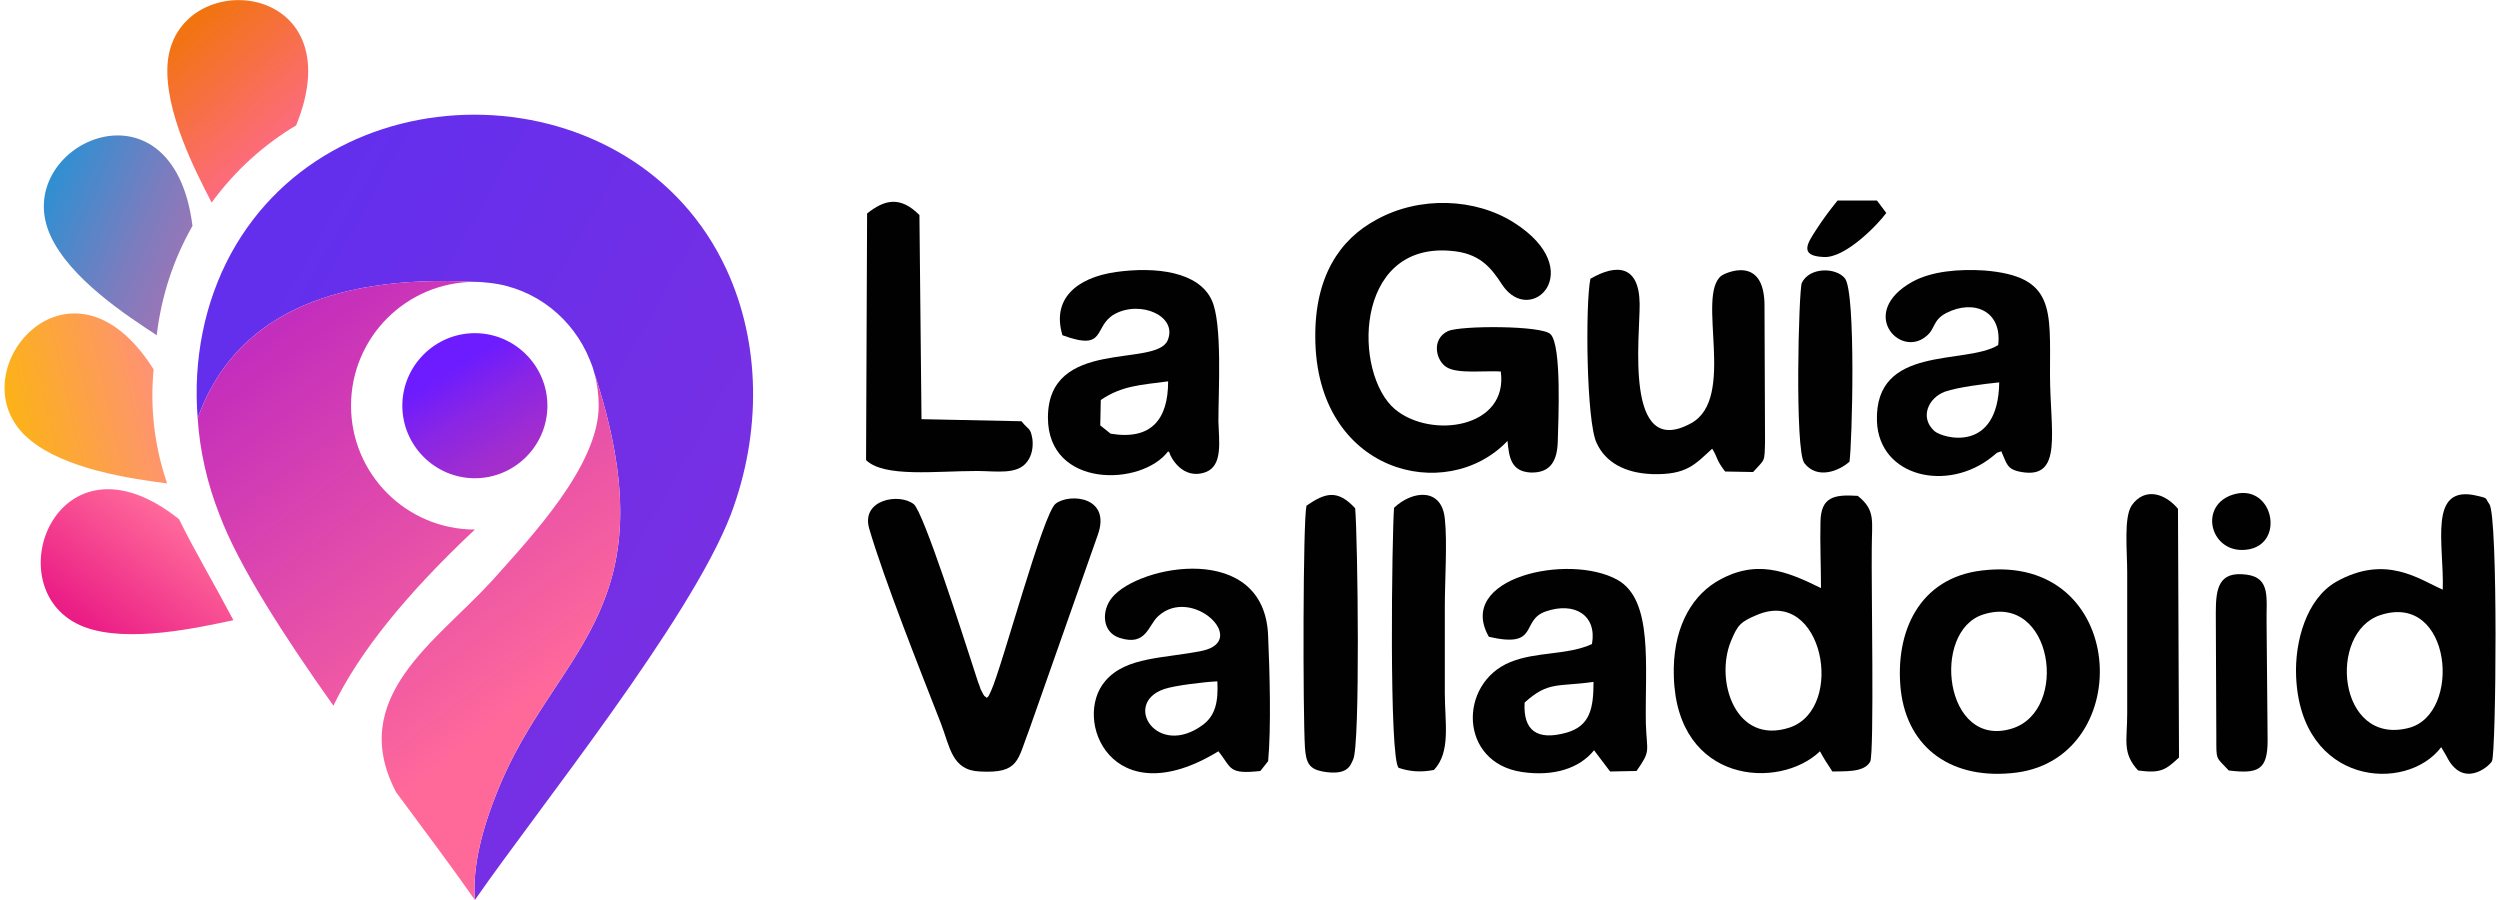 <?xml version="1.0" encoding="UTF-8"?>
<!DOCTYPE svg PUBLIC "-//W3C//DTD SVG 1.1//EN" "http://www.w3.org/Graphics/SVG/1.1/DTD/svg11.dtd">
<!-- Creator: CorelDRAW -->
<svg xmlns="http://www.w3.org/2000/svg" xml:space="preserve" width="200px" height="72px" version="1.1" style="shape-rendering:geometricPrecision; text-rendering:geometricPrecision; image-rendering:optimizeQuality; fill-rule:evenodd; clip-rule:evenodd"
viewBox="0 0 48.08 17.37"
 xmlns:xlink="http://www.w3.org/1999/xlink"
 xmlns:xodm="http://www.corel.com/coreldraw/odm/2003">
 <defs>
  <style type="text/css">
   <![CDATA[
    .fil0 {fill:#010101}
    .fil6 {fill:url(#id0)}
    .fil1 {fill:url(#id1)}
    .fil5 {fill:url(#id2)}
    .fil4 {fill:url(#id3)}
    .fil2 {fill:url(#id4)}
    .fil3 {fill:url(#id5)}
    .fil7 {fill:url(#id6)}
   ]]>
  </style>
  <linearGradient id="id0" gradientUnits="userSpaceOnUse" x1="-0.67" y1="7.84" x2="3.94" y2="6.77">
   <stop offset="0" style="stop-opacity:1; stop-color:#FBBA00"/>
   <stop offset="1" style="stop-opacity:1; stop-color:#FF8698"/>
  </linearGradient>
  <linearGradient id="id1" gradientUnits="userSpaceOnUse" x1="4.43" y1="7.03" x2="17.97" y2="14.66">
   <stop offset="0" style="stop-opacity:1; stop-color:#632FED"/>
   <stop offset="1" style="stop-opacity:1; stop-color:#832FDD"/>
  </linearGradient>
  <linearGradient id="id2" gradientUnits="userSpaceOnUse" x1="-0.28" y1="3.13" x2="6.37" y2="5.98">
   <stop offset="0" style="stop-opacity:1; stop-color:#009BDE"/>
   <stop offset="0.439" style="stop-opacity:1; stop-color:#7A7DBF"/>
   <stop offset="1" style="stop-opacity:1; stop-color:#F55FA0"/>
  </linearGradient>
  <linearGradient id="id3" gradientUnits="userSpaceOnUse" x1="2.85" y1="0.56" x2="5.46" y2="3.54">
   <stop offset="0" style="stop-opacity:1; stop-color:#F07500"/>
   <stop offset="1" style="stop-opacity:1; stop-color:#FF699A"/>
  </linearGradient>
  <linearGradient id="id4" gradientUnits="userSpaceOnUse" x1="6.8" y1="5.25" x2="12.03" y2="12.19">
   <stop offset="0" style="stop-opacity:1; stop-color:#C42EBC"/>
   <stop offset="1" style="stop-opacity:1; stop-color:#FF699A"/>
  </linearGradient>
  <linearGradient id="id5" gradientUnits="userSpaceOnUse" x1="9.46" y1="6.6" x2="10.54" y2="8.34">
   <stop offset="0" style="stop-opacity:1; stop-color:#6C1CFF"/>
   <stop offset="0.42" style="stop-opacity:1; stop-color:#8825E6"/>
   <stop offset="1" style="stop-opacity:1; stop-color:#A42ECC"/>
  </linearGradient>
  <linearGradient id="id6" gradientUnits="userSpaceOnUse" x1="0.78" y1="12.71" x2="3.08" y2="9.81">
   <stop offset="0" style="stop-opacity:1; stop-color:#E3017E"/>
   <stop offset="1" style="stop-opacity:1; stop-color:#FF699A"/>
  </linearGradient>
 </defs>
 <g id="Capa_x0020_1">
  <g id="_1879687824864">
   <path class="fil0" d="M29.01 8.51c0.03,0.34 0.08,0.59 0.45,0.61 0.39,0.01 0.51,-0.24 0.52,-0.6 0.01,-0.4 0.08,-1.85 -0.14,-2.07 -0.16,-0.17 -1.73,-0.17 -1.98,-0.06 -0.33,0.16 -0.23,0.58 -0.02,0.7 0.21,0.13 0.76,0.06 1.04,0.08 0.15,1.09 -1.34,1.31 -2.04,0.73 -0.81,-0.68 -0.8,-3.21 1.06,-3.06 0.57,0.04 0.79,0.32 1.01,0.66 0.55,0.82 1.67,-0.28 0.23,-1.2 -0.75,-0.48 -1.83,-0.52 -2.66,-0.06 -0.71,0.38 -1.19,1.1 -1.18,2.27 0.01,2.62 2.53,3.24 3.71,2z"/>
   <path class="fil0" d="M45.86 11.87c1.38,-0.45 1.58,1.92 0.54,2.18 -1.37,0.35 -1.57,-1.85 -0.54,-2.18zm1.2 -0.49c-0.46,-0.2 -1.1,-0.69 -2.06,-0.15 -0.57,0.33 -0.8,1.15 -0.77,1.83 0.09,2.1 2.13,2.25 2.8,1.36l0.1 0.17c0.31,0.64 0.82,0.21 0.88,0.1 0.08,-0.16 0.12,-4.72 -0.05,-4.96 -0.09,-0.12 -0.01,-0.11 -0.23,-0.16 -0.97,-0.24 -0.64,0.94 -0.67,1.81z"/>
   <path class="fil0" d="M33.82 11.87c1.28,-0.55 1.72,1.8 0.64,2.17 -1.05,0.35 -1.45,-0.9 -1.14,-1.66 0.13,-0.32 0.19,-0.38 0.5,-0.51zm1.24 -0.52c-0.67,-0.33 -1.27,-0.58 -2.04,-0.11 -0.49,0.31 -0.83,0.93 -0.8,1.82 0.06,2.07 2.04,2.19 2.82,1.44 0.1,0.18 0.11,0.19 0.24,0.39 0.21,-0.01 0.61,0.03 0.73,-0.19 0.08,-0.16 0.02,-3.46 0.03,-4.11 0,-0.54 0.08,-0.74 -0.27,-1.02 -0.46,-0.03 -0.71,0.02 -0.72,0.5 -0.01,0.42 0.01,0.86 0.01,1.28z"/>
   <path class="fil0" d="M18.83 14.89c0.76,0.04 0.72,-0.22 0.95,-0.81l1.32 -3.75c0.27,-0.74 -0.53,-0.82 -0.81,-0.61 -0.24,0.17 -1.04,3.17 -1.25,3.62 -0.07,0.15 -0.04,0.08 -0.08,0.13 -0.05,-0.06 -0.02,0.03 -0.12,-0.17 0,-0.01 -0.04,-0.12 -0.05,-0.14 -0.04,-0.13 -0.07,-0.22 -0.11,-0.34 -0.16,-0.49 -0.94,-2.94 -1.13,-3.09 -0.28,-0.22 -1.02,-0.09 -0.86,0.47 0.29,0.99 0.97,2.7 1.38,3.75 0.18,0.46 0.21,0.92 0.76,0.94z"/>
   <path class="fil0" d="M38.5 7.38c-0.02,1.38 -1.09,1.08 -1.25,0.94 -0.29,-0.26 -0.12,-0.64 0.2,-0.76 0.26,-0.09 0.76,-0.15 1.05,-0.18zm-0.02 -0.72c-0.63,0.39 -2.39,-0.02 -2.34,1.47 0.04,1.08 1.37,1.38 2.23,0.68 0.14,-0.11 0.04,-0.05 0.17,-0.1 0.11,0.24 0.1,0.35 0.39,0.4 0.81,0.14 0.55,-0.79 0.55,-1.89 0,-1.25 0.1,-1.89 -1.27,-2 -0.48,-0.03 -1.01,0.01 -1.39,0.22 -1.05,0.59 -0.24,1.48 0.27,1.05 0.18,-0.14 0.12,-0.31 0.39,-0.45 0.53,-0.27 1.08,-0.04 1,0.62z"/>
   <path class="fil0" d="M29.34 13.56c0.46,-0.42 0.65,-0.3 1.33,-0.4 0,0.52 -0.07,0.85 -0.52,0.98 -0.57,0.16 -0.84,-0.04 -0.81,-0.58zm-0.69 -1.27c0.99,0.23 0.6,-0.32 1.1,-0.49 0.55,-0.19 0.99,0.07 0.89,0.63 -0.48,0.22 -1.07,0.14 -1.58,0.35 -1,0.41 -0.99,1.94 0.23,2.12 0.61,0.09 1.11,-0.07 1.39,-0.42l0.31 0.41 0.51 -0.01c0.28,-0.4 0.2,-0.35 0.18,-0.91 -0.02,-1.11 0.15,-2.39 -0.55,-2.78 -0.94,-0.52 -3.13,-0.04 -2.48,1.1z"/>
   <path class="fil0" d="M21.16 7.72c0.41,-0.28 0.78,-0.29 1.3,-0.36 0,0.74 -0.33,1.14 -1.11,1.01l-0.2 -0.16 0.01 -0.49zm-0.74 -1.25c0.87,0.32 0.58,-0.17 1.01,-0.41 0.5,-0.27 1.22,0.04 1.02,0.51 -0.23,0.53 -2.31,-0.06 -2.31,1.49 0,1.37 1.81,1.33 2.32,0.65 0.01,0.01 0.03,0.02 0.03,0.04 0.01,0.05 0.24,0.53 0.7,0.36 0.33,-0.13 0.25,-0.6 0.24,-0.98 0,-0.58 0.08,-1.9 -0.13,-2.34 -0.25,-0.54 -1.06,-0.65 -1.85,-0.54 -0.76,0.11 -1.24,0.52 -1.03,1.22z"/>
   <path class="fil0" d="M23.41 13.15c0.02,0.4 -0.04,0.66 -0.28,0.84 -0.88,0.65 -1.56,-0.41 -0.75,-0.69 0.2,-0.07 0.79,-0.14 1.03,-0.15zm0.02 1.35c0.26,0.32 0.18,0.45 0.81,0.38l0.15 -0.19c0.06,-0.64 0.03,-1.73 0,-2.41 -0.06,-1.84 -2.49,-1.38 -3.01,-0.75 -0.21,0.25 -0.2,0.67 0.14,0.78 0.52,0.17 0.55,-0.24 0.75,-0.42 0.65,-0.59 1.76,0.47 0.85,0.67 -0.73,0.15 -1.47,0.11 -1.87,0.58 -0.65,0.74 0.12,2.62 2.18,1.36z"/>
   <path class="fil0" d="M38.19 11.86c1.34,-0.43 1.67,1.85 0.56,2.2 -1.31,0.41 -1.57,-1.88 -0.56,-2.2zm-1.59 1.46c0.13,1.13 1,1.75 2.24,1.59 2.32,-0.31 2.14,-4.24 -0.67,-3.9 -1.21,0.14 -1.69,1.18 -1.57,2.31z"/>
   <path class="fil0" d="M30.61 5.38c-0.1,0.48 -0.08,2.76 0.12,3.17 0.17,0.37 0.54,0.58 1.07,0.6 0.67,0.02 0.83,-0.19 1.16,-0.49 0.11,0.17 0.07,0.21 0.25,0.44l0.54 0.01c0.23,-0.26 0.22,-0.17 0.23,-0.59l-0.01 -2.6c0.01,-1.03 -0.78,-0.64 -0.83,-0.6 -0.5,0.38 0.3,2.37 -0.59,2.85 -1.3,0.71 -0.98,-1.7 -0.99,-2.31 -0.01,-0.75 -0.45,-0.77 -0.95,-0.48z"/>
   <path class="fil0" d="M16.65 4.12l-0.02 4.76c0.35,0.34 1.35,0.21 2.14,0.21 0.37,0 0.78,0.08 0.97,-0.18 0.09,-0.12 0.12,-0.28 0.1,-0.44 -0.04,-0.23 -0.07,-0.16 -0.21,-0.34l-1.93 -0.04 -0.04 -3.94c-0.37,-0.37 -0.67,-0.3 -1.01,-0.03z"/>
   <path class="fil0" d="M25.13 9.76c-0.07,0.3 -0.07,3.98 -0.03,4.66 0.02,0.3 0.08,0.42 0.34,0.47 0.5,0.09 0.54,-0.13 0.59,-0.23 0.14,-0.27 0.09,-4.25 0.04,-4.85 -0.34,-0.37 -0.58,-0.3 -0.94,-0.05z"/>
   <path class="fil0" d="M26.82 9.8c-0.04,0.51 -0.1,4.86 0.09,5.02 0.21,0.07 0.42,0.09 0.68,0.04 0.33,-0.35 0.21,-0.91 0.21,-1.48 0,-0.56 0,-1.12 0,-1.68 0,-0.49 0.05,-1.24 0,-1.69 -0.06,-0.6 -0.62,-0.55 -0.98,-0.21z"/>
   <path class="fil0" d="M41.18 14.87c0.44,0.06 0.53,-0.01 0.79,-0.25l-0.02 -4.8c-0.25,-0.3 -0.64,-0.42 -0.89,-0.07 -0.16,0.23 -0.09,0.87 -0.09,1.3l0 2.72c0,0.53 -0.1,0.76 0.21,1.1z"/>
   <path class="fil0" d="M35.61 8.91c0.05,-0.31 0.13,-3.28 -0.09,-3.54 -0.17,-0.21 -0.68,-0.22 -0.83,0.09 -0.06,0.13 -0.14,3.24 0.05,3.48 0.25,0.32 0.67,0.15 0.87,-0.03z"/>
   <path class="fil0" d="M42.68 11.83l0.01 2.4c0,0.46 -0.01,0.37 0.24,0.64 0.57,0.07 0.75,-0.01 0.75,-0.58l-0.02 -2.27c-0.01,-0.46 0.09,-0.87 -0.39,-0.93 -0.54,-0.07 -0.59,0.27 -0.59,0.74z"/>
   <path class="fil0" d="M36.32 4.11l-0.18 -0.24 -0.76 0c-0.16,0.2 -0.26,0.33 -0.41,0.56 -0.16,0.25 -0.35,0.51 0.14,0.53 0.42,0.03 1.06,-0.64 1.21,-0.85z"/>
   <path class="fil0" d="M43.07 9.53c-0.77,0.18 -0.5,1.22 0.26,1.07 0.68,-0.14 0.45,-1.23 -0.26,-1.07z"/>
  </g>
  <path class="fil1" d="M9.37 5.46c0.88,0.1 1.61,0.69 1.93,1.49 0.03,0.07 0.06,0.15 0.08,0.23 1.47,4.47 -0.62,5.29 -1.75,7.82 -0.41,0.93 -0.6,1.72 -0.55,2.37 1.22,-1.76 4.15,-5.39 4.94,-7.44 0.6,-1.59 0.57,-3.31 -0.08,-4.72 -1.77,-3.86 -7.55,-4.02 -9.57,-0.31 -0.51,0.94 -0.73,2.05 -0.64,3.17 0.68,-1.9 2.47,-2.78 5.35,-2.63 0,0 0.01,0 0.01,0 0.09,0 0.19,0.01 0.28,0.02z"/>
  <path class="fil2" d="M9.4 11.22c-1.05,1.15 -2.8,2.24 -1.84,4.07 0.6,0.81 1.14,1.53 1.52,2.08 -0.05,-0.65 0.14,-1.44 0.55,-2.37 1.13,-2.53 3.22,-3.35 1.75,-7.82 0.06,0.21 0.09,0.43 0.09,0.65 0,1.16 -1.31,2.54 -2.07,3.39zm-0.32 -1c-1.32,0 -2.39,-1.07 -2.39,-2.39 0,-1.32 1.07,-2.39 2.39,-2.39 -2.88,-0.15 -4.67,0.73 -5.35,2.63 0.04,0.62 0.18,1.25 0.42,1.86 0.37,0.99 1.25,2.35 2.2,3.69 0.49,-1.02 1.4,-2.15 2.73,-3.4z"/>
  <path class="fil3" d="M9.08 9.23c0.77,0 1.4,-0.63 1.4,-1.4 0,-0.77 -0.63,-1.4 -1.4,-1.4 -0.77,0 -1.4,0.63 -1.4,1.4 0,0.77 0.63,1.4 1.4,1.4z"/>
  <path class="fil4" d="M3.15 1.22c-0.07,0.91 0.53,2.07 0.85,2.69 0.45,-0.62 1.01,-1.12 1.63,-1.49 1.15,-2.82 -2.32,-3.11 -2.48,-1.2z"/>
  <path class="fil5" d="M0.89 4.55c0.38,0.83 1.47,1.54 2.05,1.92 0.09,-0.77 0.33,-1.48 0.69,-2.11 -0.38,-3.03 -3.54,-1.55 -2.74,0.19z"/>
  <path class="fil6" d="M0.47 8.47c0.69,0.59 1.98,0.77 2.67,0.86 -0.25,-0.73 -0.33,-1.48 -0.26,-2.2 -1.62,-2.58 -3.86,0.11 -2.41,1.34z"/>
  <path class="fil7" d="M1.54 12.1c0.85,0.32 2.21,0.01 2.88,-0.13 -0.37,-0.7 -0.75,-1.34 -1.05,-1.95 -2.37,-1.89 -3.6,1.4 -1.83,2.08z"/>
 </g>
</svg>
